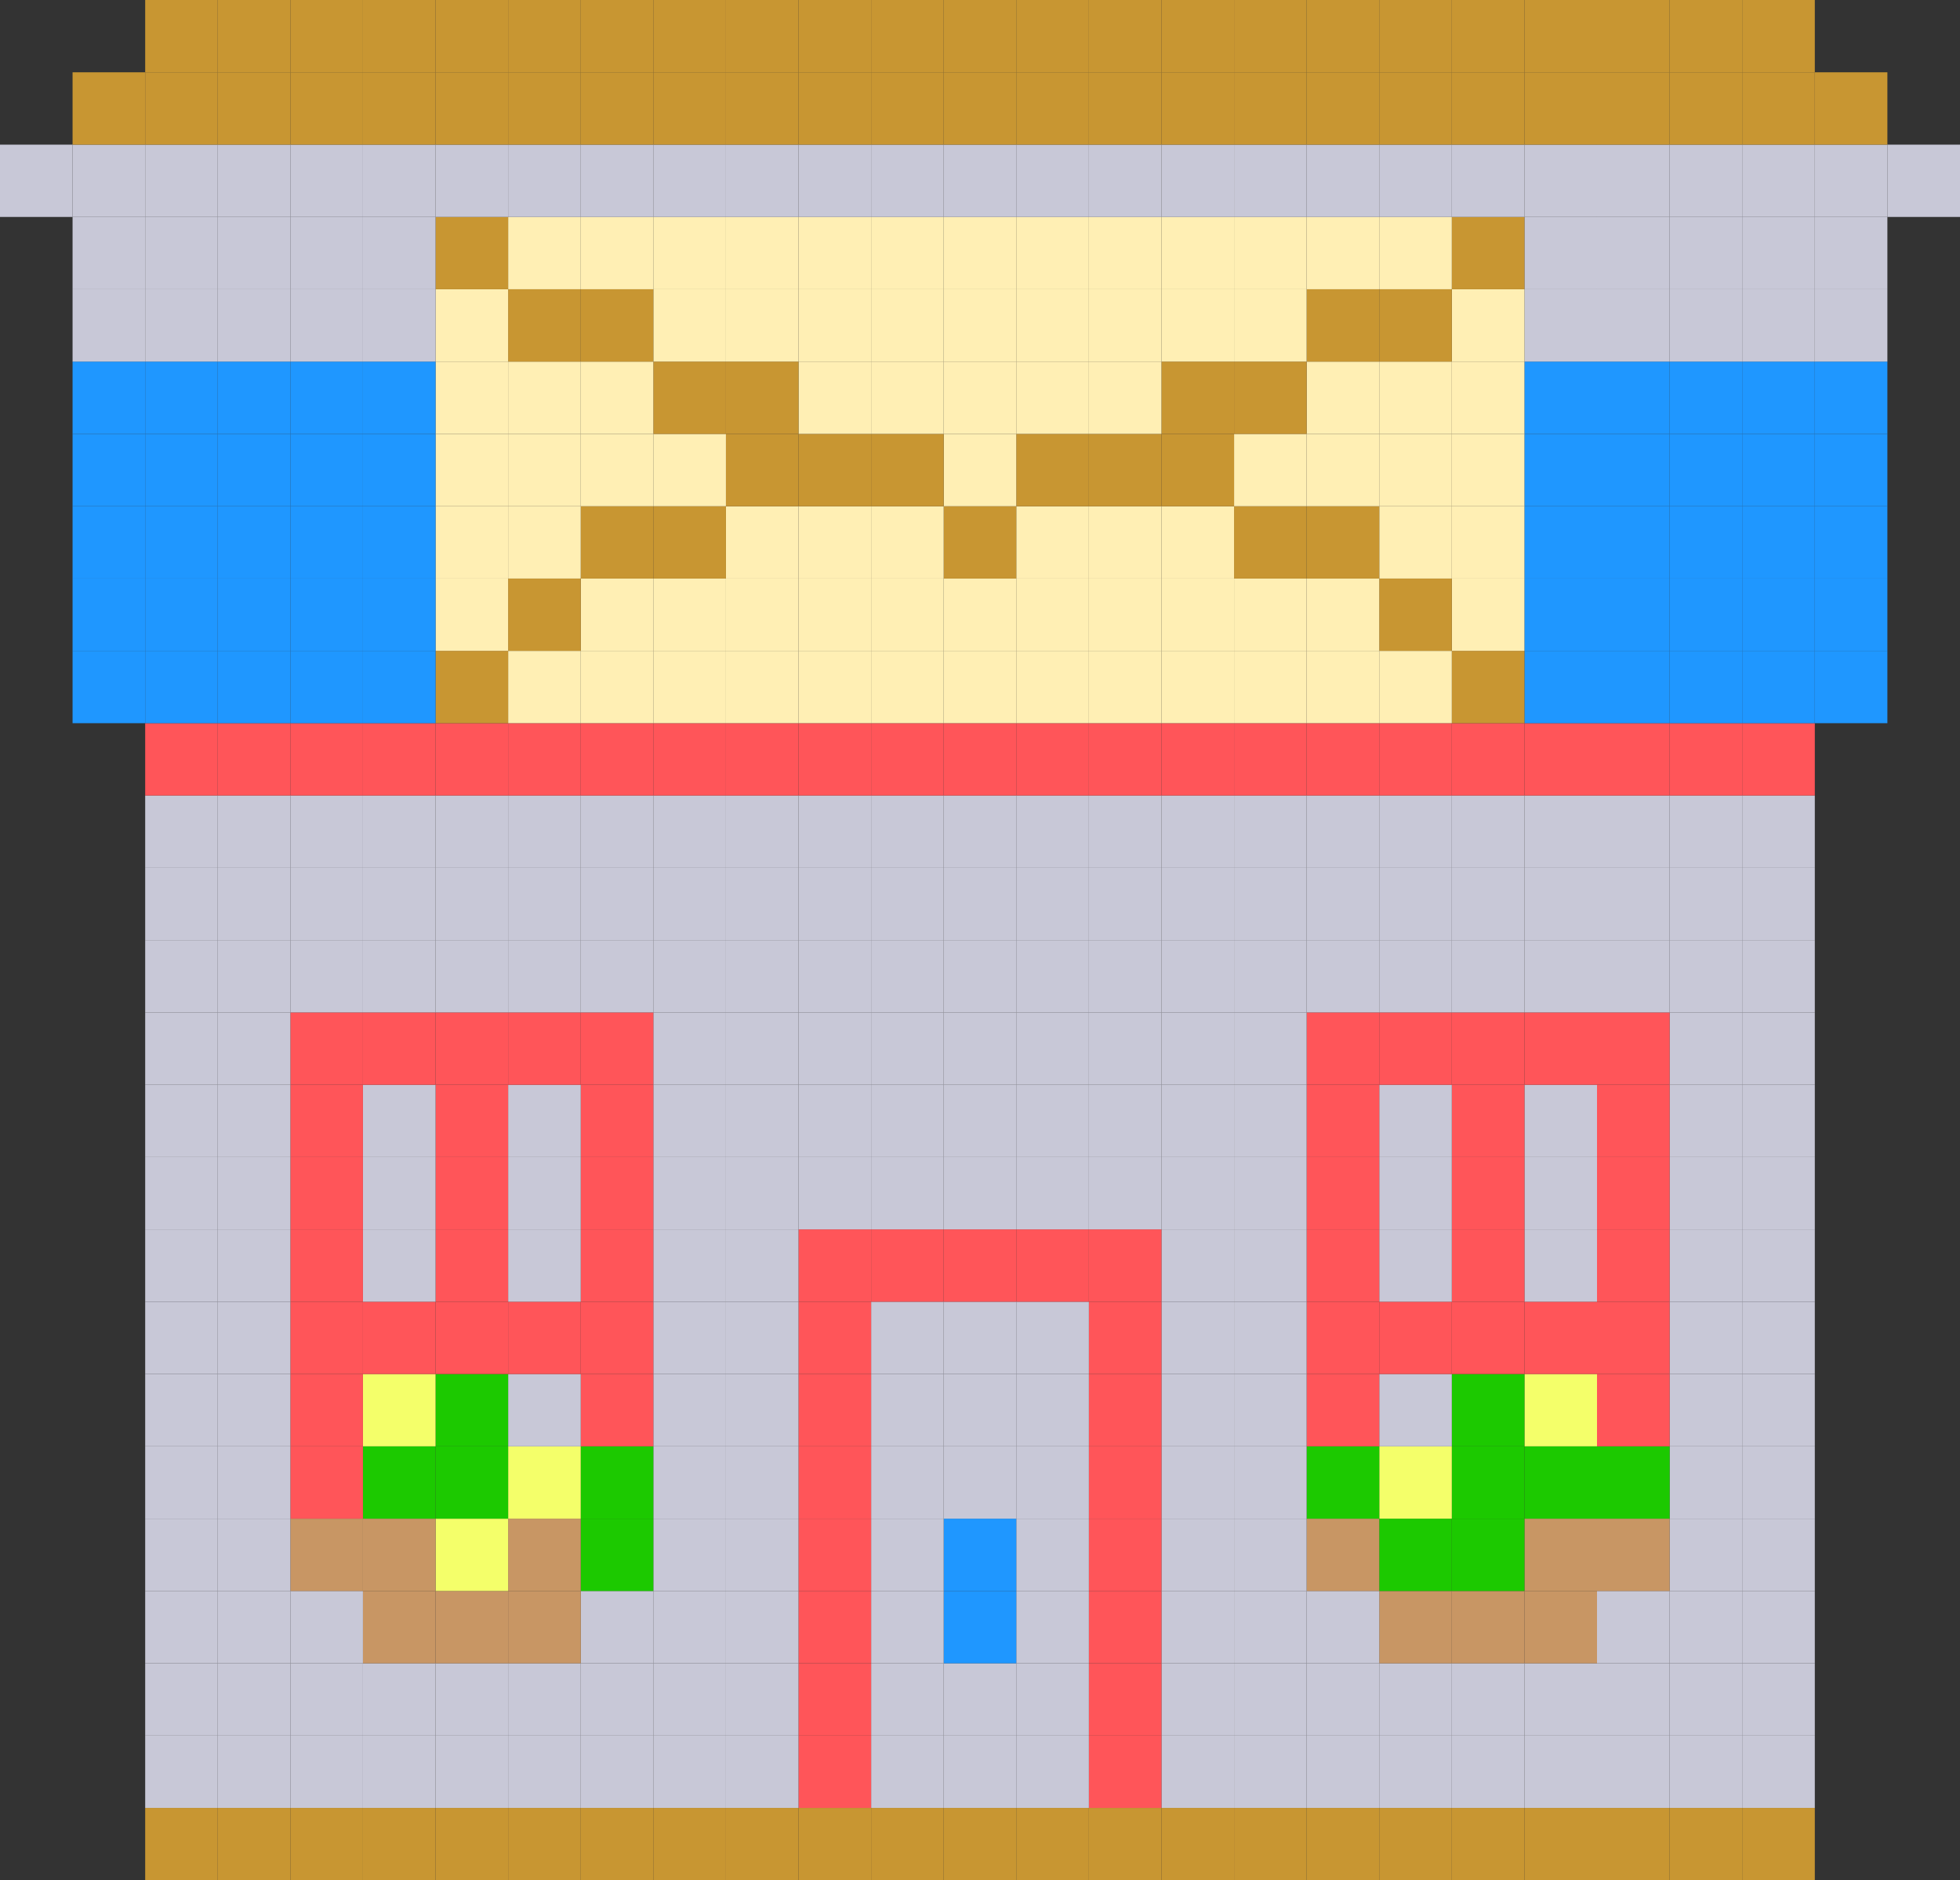 <svg id="Layer_1" data-name="Layer 1" xmlns="http://www.w3.org/2000/svg" viewBox="0 0 365.17 350.32"><rect x="0" y="0" width="365.17" height="350.32" fill="#333333" stroke="none"/><defs><style>.cls-1{fill:#c8c8d7;}.cls-2{fill:#1f97ff;}.cls-3{fill:#c89632;}.cls-4{fill:#ff5559;}.cls-5{fill:#c89664;}.cls-6{fill:#1cc900;}.cls-7{fill:#f4ff6a;}.cls-8{fill:#ffefb4;}</style></defs><title>postoffice</title><rect class="cls-1" x="351.64" y="26.95" width="13.53" height="13.47"/><rect class="cls-2" x="338.12" y="121.26" width="13.52" height="13.48"/><rect class="cls-2" x="338.12" y="107.79" width="13.52" height="13.47"/><rect class="cls-2" x="338.12" y="94.32" width="13.52" height="13.47"/><rect class="cls-2" x="338.12" y="80.84" width="13.52" height="13.48"/><rect class="cls-2" x="338.12" y="67.37" width="13.52" height="13.47"/><rect class="cls-1" x="338.12" y="53.89" width="13.52" height="13.48"/><rect class="cls-1" x="338.12" y="40.42" width="13.52" height="13.47"/><rect class="cls-1" x="338.12" y="26.95" width="13.52" height="13.47"/><rect class="cls-3" x="338.12" y="13.47" width="13.52" height="13.48"/><rect class="cls-3" x="324.59" y="336.84" width="13.53" height="13.48"/><rect class="cls-1" x="324.59" y="323.37" width="13.53" height="13.47"/><rect class="cls-1" x="324.59" y="309.89" width="13.53" height="13.48"/><rect class="cls-1" x="324.59" y="296.42" width="13.53" height="13.47"/><rect class="cls-1" x="324.59" y="282.95" width="13.53" height="13.47"/><rect class="cls-1" x="324.59" y="269.47" width="13.53" height="13.48"/><rect class="cls-1" x="324.59" y="256" width="13.53" height="13.47"/><rect class="cls-1" x="324.59" y="242.53" width="13.53" height="13.47"/><rect class="cls-1" x="324.59" y="229.05" width="13.53" height="13.48"/><rect class="cls-1" x="324.59" y="215.58" width="13.53" height="13.47"/><rect class="cls-1" x="324.59" y="202.11" width="13.53" height="13.47"/><rect class="cls-1" x="324.59" y="188.63" width="13.53" height="13.48"/><rect class="cls-1" x="324.59" y="175.16" width="13.53" height="13.47"/><rect class="cls-1" x="324.59" y="161.68" width="13.53" height="13.48"/><rect class="cls-1" x="324.59" y="148.21" width="13.53" height="13.47"/><rect class="cls-4" x="324.59" y="134.74" width="13.53" height="13.47"/><rect class="cls-2" x="324.59" y="121.26" width="13.53" height="13.48"/><rect class="cls-2" x="324.59" y="107.79" width="13.53" height="13.47"/><rect class="cls-2" x="324.59" y="94.32" width="13.53" height="13.47"/><rect class="cls-2" x="324.59" y="80.84" width="13.53" height="13.48"/><rect class="cls-2" x="324.59" y="67.37" width="13.53" height="13.47"/><rect class="cls-1" x="324.59" y="53.89" width="13.53" height="13.48"/><rect class="cls-1" x="324.59" y="40.42" width="13.53" height="13.47"/><rect class="cls-1" x="324.59" y="26.95" width="13.53" height="13.47"/><rect class="cls-3" x="324.59" y="13.47" width="13.53" height="13.48"/><rect class="cls-3" x="324.59" width="13.53" height="13.47"/><rect class="cls-3" x="311.07" y="336.84" width="13.52" height="13.48"/><rect class="cls-1" x="311.07" y="323.37" width="13.52" height="13.47"/><rect class="cls-1" x="311.07" y="309.89" width="13.52" height="13.48"/><rect class="cls-1" x="311.07" y="296.42" width="13.52" height="13.47"/><rect class="cls-1" x="311.07" y="282.95" width="13.52" height="13.47"/><rect class="cls-1" x="311.07" y="269.47" width="13.52" height="13.48"/><rect class="cls-1" x="311.07" y="256" width="13.52" height="13.47"/><rect class="cls-1" x="311.07" y="242.53" width="13.52" height="13.47"/><rect class="cls-1" x="311.07" y="229.05" width="13.52" height="13.48"/><rect class="cls-1" x="311.07" y="215.58" width="13.52" height="13.47"/><rect class="cls-1" x="311.07" y="202.11" width="13.52" height="13.47"/><rect class="cls-1" x="311.07" y="188.63" width="13.52" height="13.48"/><rect class="cls-1" x="311.07" y="175.16" width="13.52" height="13.47"/><rect class="cls-1" x="311.07" y="161.68" width="13.52" height="13.48"/><rect class="cls-1" x="311.07" y="148.21" width="13.52" height="13.47"/><rect class="cls-4" x="311.07" y="134.74" width="13.52" height="13.47"/><rect class="cls-2" x="311.07" y="121.26" width="13.52" height="13.48"/><rect class="cls-2" x="311.07" y="107.79" width="13.52" height="13.47"/><rect class="cls-2" x="311.07" y="94.32" width="13.52" height="13.47"/><rect class="cls-2" x="311.07" y="80.84" width="13.52" height="13.48"/><rect class="cls-2" x="311.07" y="67.37" width="13.52" height="13.47"/><rect class="cls-1" x="311.07" y="53.89" width="13.52" height="13.48"/><rect class="cls-1" x="311.07" y="40.42" width="13.52" height="13.47"/><rect class="cls-1" x="311.07" y="26.95" width="13.52" height="13.47"/><rect class="cls-3" x="311.07" y="13.47" width="13.52" height="13.48"/><rect class="cls-3" x="311.07" width="13.52" height="13.47"/><rect class="cls-3" x="297.54" y="336.84" width="13.53" height="13.48"/><rect class="cls-1" x="297.54" y="323.37" width="13.53" height="13.47"/><rect class="cls-1" x="297.54" y="309.89" width="13.53" height="13.48"/><rect class="cls-1" x="297.54" y="296.42" width="13.53" height="13.47"/><rect class="cls-5" x="297.54" y="282.95" width="13.53" height="13.47"/><rect class="cls-6" x="297.54" y="269.47" width="13.53" height="13.48"/><rect class="cls-4" x="297.54" y="256" width="13.53" height="13.47"/><rect class="cls-4" x="297.54" y="242.53" width="13.53" height="13.47"/><rect class="cls-4" x="297.54" y="229.05" width="13.53" height="13.48"/><rect class="cls-4" x="297.54" y="215.58" width="13.53" height="13.47"/><rect class="cls-4" x="297.54" y="202.11" width="13.53" height="13.47"/><rect class="cls-4" x="297.54" y="188.63" width="13.53" height="13.48"/><rect class="cls-1" x="297.54" y="175.16" width="13.53" height="13.47"/><rect class="cls-1" x="297.54" y="161.68" width="13.53" height="13.48"/><rect class="cls-1" x="297.54" y="148.21" width="13.53" height="13.47"/><rect class="cls-4" x="297.54" y="134.74" width="13.53" height="13.47"/><rect class="cls-2" x="297.54" y="121.26" width="13.53" height="13.48"/><rect class="cls-2" x="297.54" y="107.79" width="13.53" height="13.47"/><rect class="cls-2" x="297.54" y="94.32" width="13.53" height="13.47"/><rect class="cls-2" x="297.54" y="80.84" width="13.53" height="13.48"/><rect class="cls-2" x="297.54" y="67.37" width="13.53" height="13.47"/><rect class="cls-1" x="297.54" y="53.89" width="13.53" height="13.48"/><rect class="cls-1" x="297.54" y="40.42" width="13.53" height="13.47"/><rect class="cls-1" x="297.54" y="26.95" width="13.53" height="13.47"/><rect class="cls-3" x="297.54" y="13.47" width="13.53" height="13.48"/><rect class="cls-3" x="297.54" width="13.53" height="13.47"/><rect class="cls-3" x="284.02" y="336.84" width="13.52" height="13.48"/><rect class="cls-1" x="284.02" y="323.37" width="13.52" height="13.47"/><rect class="cls-1" x="284.02" y="309.89" width="13.52" height="13.48"/><rect class="cls-5" x="284.02" y="296.42" width="13.52" height="13.47"/><rect class="cls-5" x="284.02" y="282.95" width="13.52" height="13.47"/><rect class="cls-6" x="284.02" y="269.47" width="13.52" height="13.48"/><rect class="cls-7" x="284.02" y="256" width="13.52" height="13.47"/><rect class="cls-4" x="284.02" y="242.53" width="13.52" height="13.47"/><rect class="cls-1" x="284.02" y="229.05" width="13.52" height="13.48"/><rect class="cls-1" x="284.02" y="215.58" width="13.52" height="13.47"/><rect class="cls-1" x="284.02" y="202.11" width="13.52" height="13.47"/><rect class="cls-4" x="284.02" y="188.63" width="13.52" height="13.48"/><rect class="cls-1" x="284.02" y="175.16" width="13.52" height="13.47"/><rect class="cls-1" x="284.02" y="161.68" width="13.52" height="13.48"/><rect class="cls-1" x="284.02" y="148.21" width="13.52" height="13.47"/><rect class="cls-4" x="284.02" y="134.74" width="13.52" height="13.47"/><rect class="cls-2" x="284.02" y="121.26" width="13.52" height="13.48"/><rect class="cls-2" x="284.02" y="107.79" width="13.52" height="13.47"/><rect class="cls-2" x="284.02" y="94.32" width="13.52" height="13.47"/><rect class="cls-2" x="284.02" y="80.84" width="13.52" height="13.48"/><rect class="cls-2" x="284.02" y="67.37" width="13.52" height="13.47"/><rect class="cls-1" x="284.02" y="53.89" width="13.52" height="13.48"/><rect class="cls-1" x="284.02" y="40.42" width="13.52" height="13.47"/><rect class="cls-1" x="284.02" y="26.95" width="13.52" height="13.47"/><rect class="cls-3" x="284.02" y="13.47" width="13.52" height="13.48"/><rect class="cls-3" x="284.02" width="13.52" height="13.47"/><rect class="cls-3" x="270.49" y="336.84" width="13.53" height="13.48"/><rect class="cls-1" x="270.49" y="323.37" width="13.53" height="13.47"/><rect class="cls-1" x="270.49" y="309.89" width="13.53" height="13.48"/><rect class="cls-5" x="270.49" y="296.42" width="13.53" height="13.47"/><rect class="cls-6" x="270.49" y="282.95" width="13.53" height="13.47"/><rect class="cls-6" x="270.49" y="269.47" width="13.53" height="13.48"/><rect class="cls-6" x="270.49" y="256" width="13.53" height="13.47"/><rect class="cls-4" x="270.49" y="242.53" width="13.53" height="13.47"/><rect class="cls-4" x="270.49" y="229.05" width="13.53" height="13.48"/><rect class="cls-4" x="270.49" y="215.58" width="13.53" height="13.47"/><rect class="cls-4" x="270.49" y="202.11" width="13.53" height="13.47"/><rect class="cls-4" x="270.49" y="188.63" width="13.53" height="13.48"/><rect class="cls-1" x="270.49" y="175.16" width="13.53" height="13.47"/><rect class="cls-1" x="270.49" y="161.68" width="13.53" height="13.48"/><rect class="cls-1" x="270.49" y="148.21" width="13.53" height="13.47"/><rect class="cls-4" x="270.49" y="134.74" width="13.53" height="13.47"/><rect class="cls-3" x="270.49" y="121.26" width="13.53" height="13.48"/><rect class="cls-8" x="270.49" y="107.79" width="13.53" height="13.47"/><rect class="cls-8" x="270.49" y="94.32" width="13.53" height="13.47"/><rect class="cls-8" x="270.49" y="80.84" width="13.53" height="13.48"/><rect class="cls-8" x="270.49" y="67.37" width="13.53" height="13.47"/><rect class="cls-8" x="270.49" y="53.89" width="13.53" height="13.48"/><rect class="cls-3" x="270.49" y="40.42" width="13.53" height="13.47"/><rect class="cls-1" x="270.49" y="26.95" width="13.53" height="13.47"/><rect class="cls-3" x="270.49" y="13.47" width="13.53" height="13.48"/><rect class="cls-3" x="270.49" width="13.53" height="13.47"/><rect class="cls-3" x="256.97" y="336.84" width="13.52" height="13.48"/><rect class="cls-1" x="256.97" y="323.37" width="13.52" height="13.47"/><rect class="cls-1" x="256.97" y="309.89" width="13.52" height="13.48"/><rect class="cls-5" x="256.97" y="296.42" width="13.52" height="13.47"/><rect class="cls-6" x="256.97" y="282.95" width="13.52" height="13.47"/><rect class="cls-7" x="256.97" y="269.47" width="13.52" height="13.48"/><rect class="cls-1" x="256.97" y="256" width="13.52" height="13.47"/><rect class="cls-4" x="256.97" y="242.53" width="13.52" height="13.47"/><rect class="cls-1" x="256.97" y="229.05" width="13.52" height="13.48"/><rect class="cls-1" x="256.97" y="215.58" width="13.52" height="13.47"/><rect class="cls-1" x="256.97" y="202.11" width="13.52" height="13.47"/><rect class="cls-4" x="256.97" y="188.63" width="13.52" height="13.48"/><rect class="cls-1" x="256.97" y="175.16" width="13.52" height="13.47"/><rect class="cls-1" x="256.97" y="161.68" width="13.52" height="13.48"/><rect class="cls-1" x="256.97" y="148.21" width="13.52" height="13.47"/><rect class="cls-4" x="256.97" y="134.74" width="13.52" height="13.47"/><rect class="cls-8" x="256.97" y="121.26" width="13.52" height="13.48"/><rect class="cls-3" x="256.97" y="107.79" width="13.52" height="13.47"/><rect class="cls-8" x="256.97" y="94.32" width="13.52" height="13.47"/><rect class="cls-8" x="256.97" y="80.84" width="13.52" height="13.48"/><rect class="cls-8" x="256.97" y="67.37" width="13.52" height="13.47"/><rect class="cls-3" x="256.97" y="53.89" width="13.52" height="13.48"/><rect class="cls-8" x="256.97" y="40.42" width="13.52" height="13.47"/><rect class="cls-1" x="256.97" y="26.95" width="13.52" height="13.47"/><rect class="cls-3" x="256.97" y="13.47" width="13.52" height="13.48"/><rect class="cls-3" x="256.97" width="13.52" height="13.47"/><rect class="cls-3" x="243.44" y="336.84" width="13.53" height="13.48"/><rect class="cls-1" x="243.44" y="323.37" width="13.53" height="13.47"/><rect class="cls-1" x="243.44" y="309.89" width="13.53" height="13.48"/><rect class="cls-1" x="243.44" y="296.42" width="13.53" height="13.47"/><rect class="cls-5" x="243.44" y="282.95" width="13.53" height="13.47"/><rect class="cls-6" x="243.44" y="269.47" width="13.53" height="13.48"/><rect class="cls-4" x="243.44" y="256" width="13.53" height="13.47"/><rect class="cls-4" x="243.44" y="242.53" width="13.53" height="13.47"/><rect class="cls-4" x="243.44" y="229.05" width="13.53" height="13.48"/><rect class="cls-4" x="243.44" y="215.58" width="13.53" height="13.47"/><rect class="cls-4" x="243.44" y="202.11" width="13.53" height="13.47"/><rect class="cls-4" x="243.44" y="188.63" width="13.53" height="13.48"/><rect class="cls-1" x="243.44" y="175.16" width="13.53" height="13.47"/><rect class="cls-1" x="243.44" y="161.68" width="13.53" height="13.48"/><rect class="cls-1" x="243.44" y="148.21" width="13.53" height="13.47"/><rect class="cls-4" x="243.44" y="134.74" width="13.53" height="13.47"/><rect class="cls-8" x="243.44" y="121.26" width="13.53" height="13.48"/><rect class="cls-8" x="243.44" y="107.79" width="13.53" height="13.47"/><rect class="cls-3" x="243.44" y="94.32" width="13.53" height="13.47"/><rect class="cls-8" x="243.44" y="80.84" width="13.53" height="13.48"/><rect class="cls-8" x="243.44" y="67.37" width="13.53" height="13.47"/><rect class="cls-3" x="243.44" y="53.89" width="13.53" height="13.48"/><rect class="cls-8" x="243.44" y="40.42" width="13.53" height="13.47"/><rect class="cls-1" x="243.44" y="26.95" width="13.53" height="13.47"/><rect class="cls-3" x="243.44" y="13.47" width="13.53" height="13.48"/><rect class="cls-3" x="243.44" width="13.53" height="13.47"/><rect class="cls-3" x="229.92" y="336.84" width="13.52" height="13.48"/><rect class="cls-1" x="229.92" y="323.37" width="13.52" height="13.47"/><rect class="cls-1" x="229.92" y="309.89" width="13.52" height="13.48"/><rect class="cls-1" x="229.92" y="296.42" width="13.52" height="13.47"/><rect class="cls-1" x="229.92" y="282.95" width="13.52" height="13.47"/><rect class="cls-1" x="229.92" y="269.47" width="13.52" height="13.48"/><rect class="cls-1" x="229.92" y="256" width="13.52" height="13.47"/><rect class="cls-1" x="229.92" y="242.53" width="13.52" height="13.47"/><rect class="cls-1" x="229.92" y="229.05" width="13.52" height="13.48"/><rect class="cls-1" x="229.92" y="215.58" width="13.52" height="13.47"/><rect class="cls-1" x="229.92" y="202.11" width="13.52" height="13.47"/><rect class="cls-1" x="229.92" y="188.63" width="13.52" height="13.48"/><rect class="cls-1" x="229.92" y="175.16" width="13.52" height="13.47"/><rect class="cls-1" x="229.92" y="161.68" width="13.52" height="13.48"/><rect class="cls-1" x="229.92" y="148.21" width="13.52" height="13.47"/><rect class="cls-4" x="229.92" y="134.74" width="13.52" height="13.47"/><rect class="cls-8" x="229.92" y="121.26" width="13.52" height="13.48"/><rect class="cls-8" x="229.92" y="107.79" width="13.52" height="13.47"/><rect class="cls-3" x="229.92" y="94.32" width="13.52" height="13.47"/><rect class="cls-8" x="229.92" y="80.84" width="13.52" height="13.48"/><rect class="cls-3" x="229.92" y="67.37" width="13.52" height="13.47"/><rect class="cls-8" x="229.92" y="53.89" width="13.52" height="13.48"/><rect class="cls-8" x="229.92" y="40.42" width="13.52" height="13.47"/><rect class="cls-1" x="229.92" y="26.95" width="13.52" height="13.47"/><rect class="cls-3" x="229.92" y="13.47" width="13.52" height="13.48"/><rect class="cls-3" x="229.92" width="13.52" height="13.47"/><rect class="cls-3" x="216.39" y="336.84" width="13.53" height="13.48"/><rect class="cls-1" x="216.39" y="323.37" width="13.53" height="13.47"/><rect class="cls-1" x="216.39" y="309.89" width="13.53" height="13.48"/><rect class="cls-1" x="216.39" y="296.42" width="13.53" height="13.47"/><rect class="cls-1" x="216.39" y="282.95" width="13.53" height="13.47"/><rect class="cls-1" x="216.39" y="269.47" width="13.53" height="13.48"/><rect class="cls-1" x="216.39" y="256" width="13.53" height="13.47"/><rect class="cls-1" x="216.39" y="242.53" width="13.53" height="13.47"/><rect class="cls-1" x="216.39" y="229.05" width="13.53" height="13.48"/><rect class="cls-1" x="216.39" y="215.58" width="13.53" height="13.47"/><rect class="cls-1" x="216.39" y="202.11" width="13.53" height="13.47"/><rect class="cls-1" x="216.39" y="188.63" width="13.53" height="13.48"/><rect class="cls-1" x="216.39" y="175.16" width="13.53" height="13.47"/><rect class="cls-1" x="216.39" y="161.68" width="13.53" height="13.48"/><rect class="cls-1" x="216.39" y="148.21" width="13.53" height="13.47"/><rect class="cls-4" x="216.39" y="134.74" width="13.53" height="13.47"/><rect class="cls-8" x="216.39" y="121.26" width="13.53" height="13.48"/><rect class="cls-8" x="216.39" y="107.79" width="13.53" height="13.47"/><rect class="cls-8" x="216.39" y="94.32" width="13.53" height="13.47"/><rect class="cls-3" x="216.39" y="80.84" width="13.53" height="13.48"/><rect class="cls-3" x="216.39" y="67.37" width="13.53" height="13.47"/><rect class="cls-8" x="216.39" y="53.89" width="13.53" height="13.48"/><rect class="cls-8" x="216.39" y="40.42" width="13.53" height="13.47"/><rect class="cls-1" x="216.39" y="26.95" width="13.53" height="13.47"/><rect class="cls-3" x="216.39" y="13.47" width="13.53" height="13.48"/><rect class="cls-3" x="216.39" width="13.53" height="13.47"/><rect class="cls-3" x="202.87" y="336.84" width="13.52" height="13.48"/><rect class="cls-4" x="202.87" y="323.37" width="13.52" height="13.47"/><rect class="cls-4" x="202.87" y="309.89" width="13.52" height="13.48"/><rect class="cls-4" x="202.87" y="296.42" width="13.52" height="13.47"/><rect class="cls-4" x="202.87" y="282.95" width="13.52" height="13.47"/><rect class="cls-4" x="202.87" y="269.47" width="13.52" height="13.48"/><rect class="cls-4" x="202.87" y="256" width="13.52" height="13.47"/><rect class="cls-4" x="202.87" y="242.53" width="13.52" height="13.47"/><rect class="cls-4" x="202.87" y="229.05" width="13.52" height="13.48"/><rect class="cls-1" x="202.87" y="215.58" width="13.52" height="13.47"/><rect class="cls-1" x="202.87" y="202.11" width="13.52" height="13.47"/><rect class="cls-1" x="202.87" y="188.63" width="13.52" height="13.48"/><rect class="cls-1" x="202.87" y="175.16" width="13.52" height="13.47"/><rect class="cls-1" x="202.87" y="161.68" width="13.52" height="13.48"/><rect class="cls-1" x="202.87" y="148.21" width="13.52" height="13.47"/><rect class="cls-4" x="202.87" y="134.74" width="13.52" height="13.47"/><rect class="cls-8" x="202.87" y="121.26" width="13.52" height="13.48"/><rect class="cls-8" x="202.87" y="107.79" width="13.52" height="13.47"/><rect class="cls-8" x="202.87" y="94.32" width="13.52" height="13.47"/><rect class="cls-3" x="202.87" y="80.84" width="13.52" height="13.48"/><rect class="cls-8" x="202.87" y="67.37" width="13.52" height="13.47"/><rect class="cls-8" x="202.87" y="53.89" width="13.52" height="13.48"/><rect class="cls-8" x="202.87" y="40.42" width="13.52" height="13.47"/><rect class="cls-1" x="202.87" y="26.95" width="13.52" height="13.47"/><rect class="cls-3" x="202.87" y="13.47" width="13.52" height="13.48"/><rect class="cls-3" x="202.87" width="13.52" height="13.47"/><rect class="cls-3" x="189.34" y="336.84" width="13.53" height="13.48"/><rect class="cls-1" x="189.34" y="323.37" width="13.53" height="13.47"/><rect class="cls-1" x="189.34" y="309.89" width="13.53" height="13.48"/><rect class="cls-1" x="189.34" y="296.42" width="13.53" height="13.47"/><rect class="cls-1" x="189.34" y="282.95" width="13.53" height="13.47"/><rect class="cls-1" x="189.34" y="269.47" width="13.53" height="13.48"/><rect class="cls-1" x="189.34" y="256" width="13.53" height="13.47"/><rect class="cls-1" x="189.34" y="242.53" width="13.53" height="13.47"/><rect class="cls-4" x="189.34" y="229.05" width="13.53" height="13.48"/><rect class="cls-1" x="189.34" y="215.58" width="13.53" height="13.47"/><rect class="cls-1" x="189.34" y="202.11" width="13.53" height="13.47"/><rect class="cls-1" x="189.34" y="188.63" width="13.53" height="13.48"/><rect class="cls-1" x="189.34" y="175.16" width="13.53" height="13.47"/><rect class="cls-1" x="189.34" y="161.68" width="13.53" height="13.48"/><rect class="cls-1" x="189.34" y="148.21" width="13.53" height="13.47"/><rect class="cls-4" x="189.34" y="134.74" width="13.53" height="13.47"/><rect class="cls-8" x="189.34" y="121.26" width="13.53" height="13.48"/><rect class="cls-8" x="189.34" y="107.79" width="13.53" height="13.47"/><rect class="cls-8" x="189.34" y="94.32" width="13.53" height="13.47"/><rect class="cls-3" x="189.34" y="80.84" width="13.53" height="13.48"/><rect class="cls-8" x="189.34" y="67.37" width="13.53" height="13.47"/><rect class="cls-8" x="189.34" y="53.89" width="13.53" height="13.48"/><rect class="cls-8" x="189.34" y="40.42" width="13.53" height="13.47"/><rect class="cls-1" x="189.34" y="26.95" width="13.53" height="13.47"/><rect class="cls-3" x="189.34" y="13.47" width="13.53" height="13.48"/><rect class="cls-3" x="189.34" width="13.53" height="13.47"/><rect class="cls-3" x="175.82" y="336.84" width="13.52" height="13.48"/><rect class="cls-1" x="175.82" y="323.37" width="13.52" height="13.47"/><rect class="cls-1" x="175.82" y="309.89" width="13.52" height="13.48"/><rect class="cls-2" x="175.82" y="296.42" width="13.52" height="13.47"/><rect class="cls-2" x="175.82" y="282.95" width="13.52" height="13.47"/><rect class="cls-1" x="175.82" y="269.47" width="13.52" height="13.48"/><rect class="cls-1" x="175.82" y="256" width="13.52" height="13.47"/><rect class="cls-1" x="175.82" y="242.53" width="13.52" height="13.47"/><rect class="cls-4" x="175.82" y="229.05" width="13.52" height="13.48"/><rect class="cls-1" x="175.82" y="215.58" width="13.52" height="13.47"/><rect class="cls-1" x="175.82" y="202.11" width="13.52" height="13.47"/><rect class="cls-1" x="175.82" y="188.63" width="13.52" height="13.48"/><rect class="cls-1" x="175.82" y="175.16" width="13.52" height="13.47"/><rect class="cls-1" x="175.82" y="161.68" width="13.52" height="13.48"/><rect class="cls-1" x="175.82" y="148.21" width="13.52" height="13.47"/><rect class="cls-4" x="175.82" y="134.74" width="13.52" height="13.47"/><rect class="cls-8" x="175.82" y="121.26" width="13.52" height="13.48"/><rect class="cls-8" x="175.82" y="107.79" width="13.52" height="13.47"/><rect class="cls-3" x="175.82" y="94.32" width="13.52" height="13.47"/><rect class="cls-8" x="175.82" y="80.84" width="13.52" height="13.48"/><rect class="cls-8" x="175.82" y="67.37" width="13.52" height="13.47"/><rect class="cls-8" x="175.82" y="53.89" width="13.52" height="13.48"/><rect class="cls-8" x="175.82" y="40.42" width="13.52" height="13.47"/><rect class="cls-1" x="175.82" y="26.95" width="13.52" height="13.47"/><rect class="cls-3" x="175.82" y="13.47" width="13.52" height="13.48"/><rect class="cls-3" x="175.82" width="13.52" height="13.47"/><rect class="cls-3" x="162.3" y="336.84" width="13.52" height="13.48"/><rect class="cls-1" x="162.3" y="323.37" width="13.52" height="13.47"/><rect class="cls-1" x="162.3" y="309.89" width="13.52" height="13.48"/><rect class="cls-1" x="162.3" y="296.42" width="13.52" height="13.47"/><rect class="cls-1" x="162.3" y="282.95" width="13.52" height="13.47"/><rect class="cls-1" x="162.3" y="269.47" width="13.52" height="13.48"/><rect class="cls-1" x="162.3" y="256" width="13.52" height="13.47"/><rect class="cls-1" x="162.3" y="242.53" width="13.52" height="13.47"/><rect class="cls-4" x="162.3" y="229.05" width="13.52" height="13.48"/><rect class="cls-1" x="162.3" y="215.58" width="13.52" height="13.47"/><rect class="cls-1" x="162.3" y="202.11" width="13.52" height="13.47"/><rect class="cls-1" x="162.3" y="188.63" width="13.52" height="13.48"/><rect class="cls-1" x="162.3" y="175.16" width="13.52" height="13.47"/><rect class="cls-1" x="162.3" y="161.68" width="13.52" height="13.48"/><rect class="cls-1" x="162.3" y="148.21" width="13.52" height="13.47"/><rect class="cls-4" x="162.3" y="134.74" width="13.52" height="13.47"/><rect class="cls-8" x="162.3" y="121.26" width="13.52" height="13.48"/><rect class="cls-8" x="162.3" y="107.79" width="13.52" height="13.47"/><rect class="cls-8" x="162.3" y="94.32" width="13.52" height="13.47"/><rect class="cls-3" x="162.3" y="80.84" width="13.52" height="13.48"/><rect class="cls-8" x="162.3" y="67.37" width="13.52" height="13.47"/><rect class="cls-8" x="162.3" y="53.89" width="13.52" height="13.48"/><rect class="cls-8" x="162.3" y="40.42" width="13.52" height="13.47"/><rect class="cls-1" x="162.3" y="26.95" width="13.52" height="13.47"/><rect class="cls-3" x="162.3" y="13.47" width="13.52" height="13.48"/><rect class="cls-3" x="162.3" width="13.52" height="13.47"/><rect class="cls-3" x="148.77" y="336.84" width="13.53" height="13.48"/><rect class="cls-4" x="148.77" y="323.37" width="13.53" height="13.47"/><rect class="cls-4" x="148.77" y="309.89" width="13.53" height="13.48"/><rect class="cls-4" x="148.77" y="296.42" width="13.53" height="13.47"/><rect class="cls-4" x="148.77" y="282.95" width="13.53" height="13.47"/><rect class="cls-4" x="148.77" y="269.47" width="13.53" height="13.48"/><rect class="cls-4" x="148.77" y="256" width="13.53" height="13.47"/><rect class="cls-4" x="148.77" y="242.53" width="13.53" height="13.47"/><rect class="cls-4" x="148.77" y="229.05" width="13.53" height="13.48"/><rect class="cls-1" x="148.77" y="215.58" width="13.53" height="13.47"/><rect class="cls-1" x="148.77" y="202.11" width="13.53" height="13.47"/><rect class="cls-1" x="148.77" y="188.63" width="13.53" height="13.48"/><rect class="cls-1" x="148.77" y="175.16" width="13.53" height="13.47"/><rect class="cls-1" x="148.77" y="161.68" width="13.53" height="13.48"/><rect class="cls-1" x="148.77" y="148.21" width="13.53" height="13.47"/><rect class="cls-4" x="148.77" y="134.74" width="13.53" height="13.47"/><rect class="cls-8" x="148.77" y="121.26" width="13.53" height="13.48"/><rect class="cls-8" x="148.77" y="107.79" width="13.53" height="13.47"/><rect class="cls-8" x="148.77" y="94.32" width="13.53" height="13.47"/><rect class="cls-3" x="148.77" y="80.84" width="13.53" height="13.48"/><rect class="cls-8" x="148.77" y="67.37" width="13.53" height="13.47"/><rect class="cls-8" x="148.77" y="53.89" width="13.53" height="13.48"/><rect class="cls-8" x="148.77" y="40.42" width="13.53" height="13.47"/><rect class="cls-1" x="148.77" y="26.95" width="13.53" height="13.47"/><rect class="cls-3" x="148.77" y="13.47" width="13.53" height="13.48"/><rect class="cls-3" x="148.77" width="13.53" height="13.47"/><rect class="cls-3" x="135.25" y="336.84" width="13.52" height="13.48"/><rect class="cls-1" x="135.25" y="323.37" width="13.52" height="13.47"/><rect class="cls-1" x="135.25" y="309.89" width="13.52" height="13.48"/><rect class="cls-1" x="135.25" y="296.42" width="13.52" height="13.47"/><rect class="cls-1" x="135.25" y="282.95" width="13.52" height="13.47"/><rect class="cls-1" x="135.25" y="269.47" width="13.52" height="13.48"/><rect class="cls-1" x="135.25" y="256" width="13.52" height="13.47"/><rect class="cls-1" x="135.25" y="242.53" width="13.52" height="13.47"/><rect class="cls-1" x="135.25" y="229.05" width="13.52" height="13.48"/><rect class="cls-1" x="135.25" y="215.58" width="13.52" height="13.47"/><rect class="cls-1" x="135.25" y="202.11" width="13.52" height="13.47"/><rect class="cls-1" x="135.25" y="188.63" width="13.52" height="13.48"/><rect class="cls-1" x="135.25" y="175.16" width="13.52" height="13.47"/><rect class="cls-1" x="135.25" y="161.68" width="13.52" height="13.48"/><rect class="cls-1" x="135.25" y="148.21" width="13.52" height="13.47"/><rect class="cls-4" x="135.25" y="134.74" width="13.52" height="13.47"/><rect class="cls-8" x="135.25" y="121.26" width="13.52" height="13.48"/><rect class="cls-8" x="135.25" y="107.79" width="13.52" height="13.47"/><rect class="cls-8" x="135.25" y="94.32" width="13.52" height="13.47"/><rect class="cls-3" x="135.25" y="80.84" width="13.52" height="13.48"/><rect class="cls-3" x="135.25" y="67.37" width="13.52" height="13.47"/><rect class="cls-8" x="135.25" y="53.89" width="13.52" height="13.48"/><rect class="cls-8" x="135.25" y="40.42" width="13.52" height="13.47"/><rect class="cls-1" x="135.25" y="26.95" width="13.52" height="13.47"/><rect class="cls-3" x="135.25" y="13.47" width="13.52" height="13.48"/><rect class="cls-3" x="135.25" width="13.52" height="13.47"/><rect class="cls-3" x="121.72" y="336.84" width="13.53" height="13.48"/><rect class="cls-1" x="121.72" y="323.37" width="13.53" height="13.47"/><rect class="cls-1" x="121.72" y="309.89" width="13.53" height="13.48"/><rect class="cls-1" x="121.72" y="296.42" width="13.53" height="13.47"/><rect class="cls-1" x="121.72" y="282.95" width="13.53" height="13.47"/><rect class="cls-1" x="121.72" y="269.47" width="13.53" height="13.48"/><rect class="cls-1" x="121.72" y="256" width="13.53" height="13.47"/><rect class="cls-1" x="121.72" y="242.53" width="13.53" height="13.47"/><rect class="cls-1" x="121.72" y="229.05" width="13.53" height="13.48"/><rect class="cls-1" x="121.72" y="215.58" width="13.53" height="13.47"/><rect class="cls-1" x="121.72" y="202.11" width="13.53" height="13.47"/><rect class="cls-1" x="121.72" y="188.63" width="13.53" height="13.48"/><rect class="cls-1" x="121.72" y="175.16" width="13.53" height="13.47"/><rect class="cls-1" x="121.72" y="161.68" width="13.53" height="13.48"/><rect class="cls-1" x="121.72" y="148.21" width="13.53" height="13.47"/><rect class="cls-4" x="121.72" y="134.74" width="13.53" height="13.47"/><rect class="cls-8" x="121.72" y="121.26" width="13.53" height="13.48"/><rect class="cls-8" x="121.72" y="107.79" width="13.53" height="13.47"/><rect class="cls-3" x="121.72" y="94.32" width="13.53" height="13.47"/><rect class="cls-8" x="121.72" y="80.84" width="13.53" height="13.48"/><rect class="cls-3" x="121.72" y="67.37" width="13.53" height="13.47"/><rect class="cls-8" x="121.72" y="53.89" width="13.53" height="13.48"/><rect class="cls-8" x="121.72" y="40.42" width="13.53" height="13.47"/><rect class="cls-1" x="121.72" y="26.95" width="13.53" height="13.47"/><rect class="cls-3" x="121.72" y="13.47" width="13.53" height="13.48"/><rect class="cls-3" x="121.72" width="13.53" height="13.47"/><rect class="cls-3" x="108.2" y="336.84" width="13.52" height="13.48"/><rect class="cls-1" x="108.2" y="323.37" width="13.52" height="13.47"/><rect class="cls-1" x="108.2" y="309.89" width="13.52" height="13.48"/><rect class="cls-1" x="108.2" y="296.42" width="13.52" height="13.47"/><rect class="cls-6" x="108.2" y="282.95" width="13.52" height="13.47"/><rect class="cls-6" x="108.2" y="269.47" width="13.52" height="13.48"/><rect class="cls-4" x="108.2" y="256" width="13.52" height="13.47"/><rect class="cls-4" x="108.2" y="242.53" width="13.52" height="13.47"/><rect class="cls-4" x="108.2" y="229.05" width="13.52" height="13.48"/><rect class="cls-4" x="108.2" y="215.58" width="13.52" height="13.47"/><rect class="cls-4" x="108.2" y="202.11" width="13.52" height="13.47"/><rect class="cls-4" x="108.2" y="188.63" width="13.52" height="13.48"/><rect class="cls-1" x="108.2" y="175.16" width="13.52" height="13.47"/><rect class="cls-1" x="108.2" y="161.68" width="13.52" height="13.48"/><rect class="cls-1" x="108.2" y="148.21" width="13.52" height="13.47"/><rect class="cls-4" x="108.2" y="134.74" width="13.52" height="13.47"/><rect class="cls-8" x="108.2" y="121.26" width="13.52" height="13.48"/><rect class="cls-8" x="108.2" y="107.79" width="13.52" height="13.47"/><rect class="cls-3" x="108.2" y="94.32" width="13.52" height="13.47"/><rect class="cls-8" x="108.2" y="80.84" width="13.52" height="13.48"/><rect class="cls-8" x="108.2" y="67.37" width="13.52" height="13.47"/><rect class="cls-3" x="108.2" y="53.89" width="13.52" height="13.48"/><rect class="cls-8" x="108.2" y="40.42" width="13.52" height="13.47"/><rect class="cls-1" x="108.2" y="26.95" width="13.52" height="13.47"/><rect class="cls-3" x="108.2" y="13.47" width="13.52" height="13.48"/><rect class="cls-3" x="108.2" width="13.52" height="13.47"/><rect class="cls-3" x="94.67" y="336.84" width="13.53" height="13.48"/><rect class="cls-1" x="94.67" y="323.37" width="13.53" height="13.47"/><rect class="cls-1" x="94.67" y="309.89" width="13.53" height="13.48"/><rect class="cls-5" x="94.67" y="296.42" width="13.53" height="13.47"/><rect class="cls-5" x="94.67" y="282.95" width="13.53" height="13.47"/><rect class="cls-7" x="94.67" y="269.47" width="13.53" height="13.48"/><rect class="cls-1" x="94.67" y="256" width="13.53" height="13.47"/><rect class="cls-4" x="94.67" y="242.53" width="13.53" height="13.47"/><rect class="cls-1" x="94.67" y="229.05" width="13.53" height="13.48"/><rect class="cls-1" x="94.67" y="215.58" width="13.53" height="13.47"/><rect class="cls-1" x="94.67" y="202.11" width="13.53" height="13.47"/><rect class="cls-4" x="94.67" y="188.63" width="13.53" height="13.48"/><rect class="cls-1" x="94.67" y="175.16" width="13.53" height="13.47"/><rect class="cls-1" x="94.67" y="161.68" width="13.53" height="13.48"/><rect class="cls-1" x="94.67" y="148.21" width="13.53" height="13.47"/><rect class="cls-4" x="94.67" y="134.74" width="13.53" height="13.47"/><rect class="cls-8" x="94.67" y="121.26" width="13.53" height="13.48"/><rect class="cls-3" x="94.67" y="107.79" width="13.53" height="13.47"/><rect class="cls-8" x="94.67" y="94.32" width="13.53" height="13.47"/><rect class="cls-8" x="94.67" y="80.84" width="13.53" height="13.48"/><rect class="cls-8" x="94.67" y="67.37" width="13.53" height="13.47"/><rect class="cls-3" x="94.67" y="53.89" width="13.53" height="13.48"/><rect class="cls-8" x="94.67" y="40.42" width="13.53" height="13.47"/><rect class="cls-1" x="94.67" y="26.95" width="13.53" height="13.47"/><rect class="cls-3" x="94.67" y="13.47" width="13.53" height="13.48"/><rect class="cls-3" x="94.67" width="13.53" height="13.47"/><rect class="cls-3" x="81.15" y="336.84" width="13.52" height="13.48"/><rect class="cls-1" x="81.15" y="323.37" width="13.52" height="13.47"/><rect class="cls-1" x="81.15" y="309.89" width="13.52" height="13.48"/><rect class="cls-5" x="81.15" y="296.42" width="13.52" height="13.47"/><rect class="cls-7" x="81.15" y="282.95" width="13.52" height="13.47"/><rect class="cls-6" x="81.15" y="269.47" width="13.52" height="13.48"/><rect class="cls-6" x="81.15" y="256" width="13.52" height="13.47"/><rect class="cls-4" x="81.15" y="242.53" width="13.52" height="13.47"/><rect class="cls-4" x="81.15" y="229.05" width="13.52" height="13.48"/><rect class="cls-4" x="81.15" y="215.58" width="13.52" height="13.47"/><rect class="cls-4" x="81.15" y="202.11" width="13.52" height="13.47"/><rect class="cls-4" x="81.15" y="188.63" width="13.52" height="13.48"/><rect class="cls-1" x="81.15" y="175.16" width="13.52" height="13.47"/><rect class="cls-1" x="81.15" y="161.68" width="13.52" height="13.48"/><rect class="cls-1" x="81.15" y="148.21" width="13.52" height="13.47"/><rect class="cls-4" x="81.15" y="134.74" width="13.52" height="13.47"/><rect class="cls-3" x="81.15" y="121.26" width="13.52" height="13.48"/><rect class="cls-8" x="81.15" y="107.79" width="13.52" height="13.47"/><rect class="cls-8" x="81.15" y="94.32" width="13.52" height="13.47"/><rect class="cls-8" x="81.15" y="80.84" width="13.52" height="13.48"/><rect class="cls-8" x="81.15" y="67.37" width="13.52" height="13.47"/><rect class="cls-8" x="81.15" y="53.89" width="13.52" height="13.48"/><rect class="cls-3" x="81.15" y="40.42" width="13.52" height="13.47"/><rect class="cls-1" x="81.15" y="26.95" width="13.52" height="13.47"/><rect class="cls-3" x="81.15" y="13.47" width="13.52" height="13.48"/><rect class="cls-3" x="81.15" width="13.52" height="13.47"/><rect class="cls-3" x="67.62" y="336.84" width="13.53" height="13.48"/><rect class="cls-1" x="67.62" y="323.37" width="13.53" height="13.47"/><rect class="cls-1" x="67.62" y="309.89" width="13.53" height="13.48"/><rect class="cls-5" x="67.62" y="296.42" width="13.53" height="13.47"/><rect class="cls-5" x="67.62" y="282.95" width="13.53" height="13.47"/><rect class="cls-6" x="67.62" y="269.47" width="13.53" height="13.48"/><rect class="cls-7" x="67.62" y="256" width="13.53" height="13.47"/><rect class="cls-4" x="67.62" y="242.53" width="13.53" height="13.47"/><rect class="cls-1" x="67.62" y="229.05" width="13.53" height="13.48"/><rect class="cls-1" x="67.62" y="215.58" width="13.53" height="13.47"/><rect class="cls-1" x="67.62" y="202.11" width="13.53" height="13.47"/><rect class="cls-4" x="67.62" y="188.63" width="13.53" height="13.48"/><rect class="cls-1" x="67.62" y="175.16" width="13.53" height="13.47"/><rect class="cls-1" x="67.62" y="161.68" width="13.53" height="13.48"/><rect class="cls-1" x="67.62" y="148.21" width="13.53" height="13.47"/><rect class="cls-4" x="67.62" y="134.74" width="13.53" height="13.47"/><rect class="cls-2" x="67.62" y="121.26" width="13.53" height="13.48"/><rect class="cls-2" x="67.62" y="107.79" width="13.53" height="13.47"/><rect class="cls-2" x="67.62" y="94.32" width="13.53" height="13.47"/><rect class="cls-2" x="67.62" y="80.84" width="13.53" height="13.48"/><rect class="cls-2" x="67.62" y="67.37" width="13.53" height="13.47"/><rect class="cls-1" x="67.62" y="53.89" width="13.53" height="13.48"/><rect class="cls-1" x="67.62" y="40.42" width="13.53" height="13.47"/><rect class="cls-1" x="67.62" y="26.95" width="13.53" height="13.47"/><rect class="cls-3" x="67.62" y="13.47" width="13.53" height="13.48"/><rect class="cls-3" x="67.62" width="13.53" height="13.47"/><rect class="cls-3" x="54.1" y="336.84" width="13.52" height="13.48"/><rect class="cls-1" x="54.1" y="323.37" width="13.52" height="13.47"/><rect class="cls-1" x="54.1" y="309.89" width="13.52" height="13.48"/><rect class="cls-1" x="54.1" y="296.42" width="13.52" height="13.47"/><rect class="cls-5" x="54.1" y="282.95" width="13.52" height="13.47"/><rect class="cls-4" x="54.1" y="269.47" width="13.52" height="13.48"/><rect class="cls-4" x="54.1" y="256" width="13.52" height="13.47"/><rect class="cls-4" x="54.1" y="242.53" width="13.52" height="13.47"/><rect class="cls-4" x="54.1" y="229.05" width="13.52" height="13.48"/><rect class="cls-4" x="54.1" y="215.58" width="13.52" height="13.47"/><rect class="cls-4" x="54.1" y="202.11" width="13.52" height="13.47"/><rect class="cls-4" x="54.1" y="188.63" width="13.52" height="13.48"/><rect class="cls-1" x="54.1" y="175.16" width="13.52" height="13.47"/><rect class="cls-1" x="54.1" y="161.68" width="13.52" height="13.48"/><rect class="cls-1" x="54.1" y="148.21" width="13.52" height="13.47"/><rect class="cls-4" x="54.1" y="134.74" width="13.52" height="13.47"/><rect class="cls-2" x="54.1" y="121.26" width="13.52" height="13.48"/><rect class="cls-2" x="54.1" y="107.79" width="13.52" height="13.47"/><rect class="cls-2" x="54.1" y="94.32" width="13.52" height="13.47"/><rect class="cls-2" x="54.1" y="80.84" width="13.52" height="13.48"/><rect class="cls-2" x="54.1" y="67.37" width="13.52" height="13.47"/><rect class="cls-1" x="54.1" y="53.89" width="13.52" height="13.48"/><rect class="cls-1" x="54.1" y="40.42" width="13.52" height="13.47"/><rect class="cls-1" x="54.1" y="26.95" width="13.52" height="13.47"/><rect class="cls-3" x="54.1" y="13.47" width="13.52" height="13.48"/><rect class="cls-3" x="54.1" width="13.52" height="13.47"/><rect class="cls-3" x="40.57" y="336.84" width="13.53" height="13.48"/><rect class="cls-1" x="40.57" y="323.37" width="13.53" height="13.47"/><rect class="cls-1" x="40.57" y="309.89" width="13.53" height="13.48"/><rect class="cls-1" x="40.57" y="296.42" width="13.53" height="13.47"/><rect class="cls-1" x="40.57" y="282.95" width="13.53" height="13.47"/><rect class="cls-1" x="40.57" y="269.47" width="13.53" height="13.48"/><rect class="cls-1" x="40.57" y="256" width="13.53" height="13.47"/><rect class="cls-1" x="40.57" y="242.53" width="13.53" height="13.47"/><rect class="cls-1" x="40.57" y="229.05" width="13.53" height="13.48"/><rect class="cls-1" x="40.57" y="215.58" width="13.53" height="13.47"/><rect class="cls-1" x="40.57" y="202.11" width="13.53" height="13.47"/><rect class="cls-1" x="40.57" y="188.63" width="13.53" height="13.48"/><rect class="cls-1" x="40.57" y="175.16" width="13.53" height="13.47"/><rect class="cls-1" x="40.57" y="161.68" width="13.53" height="13.48"/><rect class="cls-1" x="40.57" y="148.21" width="13.53" height="13.47"/><rect class="cls-4" x="40.57" y="134.74" width="13.53" height="13.47"/><rect class="cls-2" x="40.57" y="121.26" width="13.53" height="13.48"/><rect class="cls-2" x="40.57" y="107.79" width="13.53" height="13.47"/><rect class="cls-2" x="40.57" y="94.32" width="13.53" height="13.47"/><rect class="cls-2" x="40.57" y="80.84" width="13.53" height="13.48"/><rect class="cls-2" x="40.57" y="67.37" width="13.53" height="13.47"/><rect class="cls-1" x="40.57" y="53.89" width="13.53" height="13.48"/><rect class="cls-1" x="40.57" y="40.42" width="13.53" height="13.47"/><rect class="cls-1" x="40.57" y="26.95" width="13.53" height="13.47"/><rect class="cls-3" x="40.57" y="13.47" width="13.53" height="13.48"/><rect class="cls-3" x="40.57" width="13.53" height="13.47"/><rect class="cls-3" x="27.05" y="336.84" width="13.52" height="13.48"/><rect class="cls-1" x="27.05" y="323.37" width="13.52" height="13.47"/><rect class="cls-1" x="27.05" y="309.89" width="13.52" height="13.48"/><rect class="cls-1" x="27.05" y="296.42" width="13.52" height="13.47"/><rect class="cls-1" x="27.05" y="282.95" width="13.52" height="13.47"/><rect class="cls-1" x="27.05" y="269.47" width="13.52" height="13.48"/><rect class="cls-1" x="27.05" y="256" width="13.52" height="13.47"/><rect class="cls-1" x="27.05" y="242.53" width="13.52" height="13.47"/><rect class="cls-1" x="27.05" y="229.05" width="13.52" height="13.48"/><rect class="cls-1" x="27.05" y="215.58" width="13.52" height="13.47"/><rect class="cls-1" x="27.05" y="202.11" width="13.52" height="13.47"/><rect class="cls-1" x="27.05" y="188.63" width="13.52" height="13.48"/><rect class="cls-1" x="27.05" y="175.16" width="13.52" height="13.47"/><rect class="cls-1" x="27.05" y="161.68" width="13.52" height="13.48"/><rect class="cls-1" x="27.05" y="148.21" width="13.52" height="13.47"/><rect class="cls-4" x="27.05" y="134.74" width="13.52" height="13.47"/><rect class="cls-2" x="27.05" y="121.26" width="13.52" height="13.48"/><rect class="cls-2" x="27.05" y="107.79" width="13.52" height="13.47"/><rect class="cls-2" x="27.05" y="94.32" width="13.52" height="13.47"/><rect class="cls-2" x="27.05" y="80.84" width="13.52" height="13.48"/><rect class="cls-2" x="27.05" y="67.37" width="13.52" height="13.47"/><rect class="cls-1" x="27.05" y="53.89" width="13.52" height="13.48"/><rect class="cls-1" x="27.05" y="40.42" width="13.52" height="13.47"/><rect class="cls-1" x="27.05" y="26.95" width="13.52" height="13.47"/><rect class="cls-3" x="27.05" y="13.47" width="13.52" height="13.48"/><rect class="cls-3" x="27.05" width="13.52" height="13.47"/><rect class="cls-2" x="13.52" y="121.26" width="13.53" height="13.48"/><rect class="cls-2" x="13.52" y="107.79" width="13.53" height="13.47"/><rect class="cls-2" x="13.52" y="94.32" width="13.53" height="13.47"/><rect class="cls-2" x="13.52" y="80.84" width="13.53" height="13.48"/><rect class="cls-2" x="13.52" y="67.37" width="13.53" height="13.47"/><rect class="cls-1" x="13.52" y="53.89" width="13.53" height="13.48"/><rect class="cls-1" x="13.52" y="40.42" width="13.53" height="13.47"/><rect class="cls-1" x="13.52" y="26.95" width="13.53" height="13.47"/><rect class="cls-3" x="13.52" y="13.47" width="13.53" height="13.48"/><rect class="cls-1" y="26.95" width="13.52" height="13.47"/></svg>